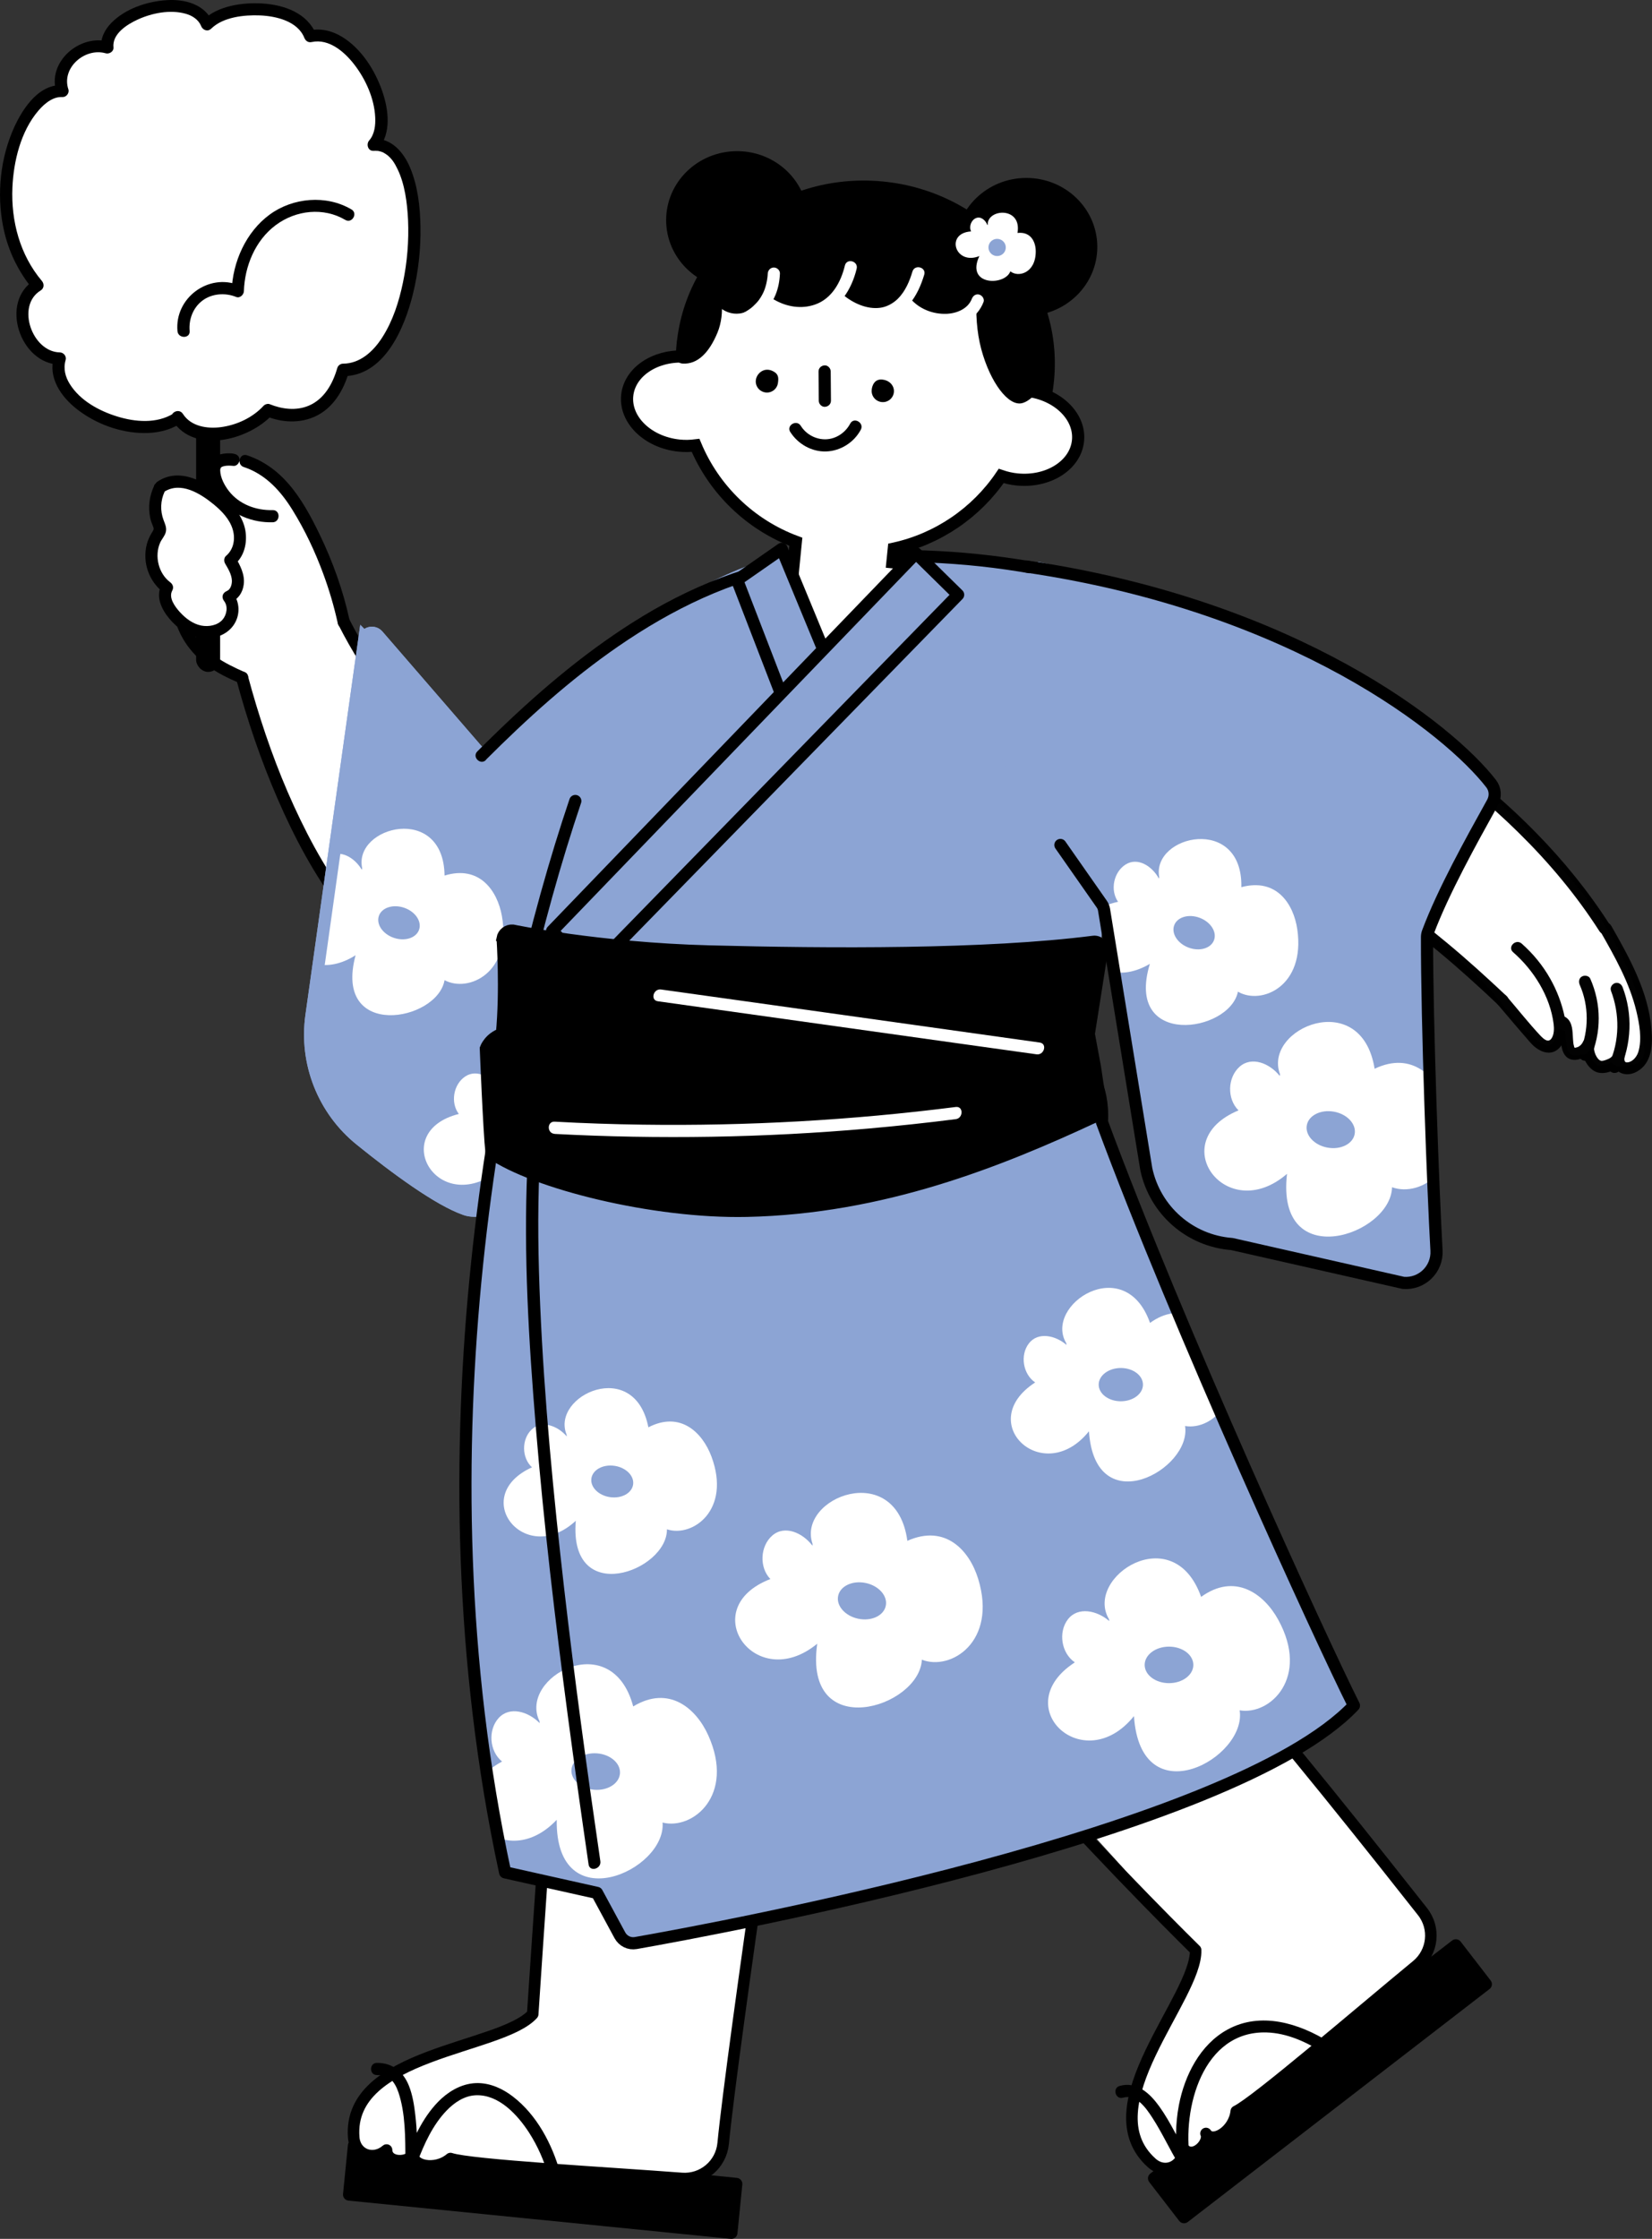 <?xml version="1.0" encoding="UTF-8"?>
<svg id="_レイヤー_2" data-name="レイヤー 2" xmlns="http://www.w3.org/2000/svg" xmlns:xlink="http://www.w3.org/1999/xlink" viewBox="0 0 203.68 275.93">
  <rect x="0" y="0" width="203.68" height="275.93" fill="#333333" stroke="none"/>
  <defs>
    <style>
      .cls-1, .cls-2, .cls-3, .cls-4 {
        fill: none;
      }

      .cls-2, .cls-5, .cls-6, .cls-7, .cls-4, .cls-8, .cls-9 {
        stroke-width: 1.5px;
      }

      .cls-2, .cls-5, .cls-6, .cls-7, .cls-10 {
        stroke-miterlimit: 10;
      }

      .cls-2, .cls-7 {
        stroke: #8ca4d4;
      }

      .cls-11 {
        clip-path: url(#clippath-1);
      }

      .cls-12 {
        clip-path: url(#clippath-2);
      }

      .cls-5, .cls-6, .cls-3, .cls-4, .cls-10, .cls-8, .cls-9 {
        stroke: #000;
      }

      .cls-13, .cls-6 {
        fill: #fff;
      }

      .cls-7, .cls-8, .cls-14 {
        fill: #8ca4d4;
      }

      .cls-15 {
        opacity: .99;
      }

      .cls-3 {
        stroke-width: 1.42px;
      }

      .cls-3, .cls-4 {
        stroke-linecap: round;
      }

      .cls-3, .cls-4, .cls-8, .cls-9 {
        stroke-linejoin: round;
      }

      .cls-16 {
        clip-path: url(#clippath);
      }
    </style>
    <clipPath id="clippath">
      <path class="cls-1" d="M44.96,78.61c.25-.68,1.14-.84,1.62-.29l12.8,14.79s27.21-24.56,39.37-23.85c-2.02,35.42-23.44,68.9-23.44,68.9,0,0-12.72,12.68-17.92,10.88-3.31-1.15-8.6-5.04-12.94-8.55-4.57-3.68-6.87-9.5-6.05-15.31l6.55-46.58Z"/>
    </clipPath>
    <clipPath id="clippath-1">
      <path class="cls-1" d="M62.29,230.77c-11.24-52.04-.89-103.78,8.65-132.04,3.09-9.16,11.69-29.11,28.87-29.59l20.81-.65c19.62,1.01,17.88,24.59,17.88,24.59,0,0-2.74,23.86-4.27,34.34-.28,5.27,1.88,5.97,1.62,10.85,9.39,25.41,27.03,63.88,31.07,71.92-16.23,17.16-89.86,29.5-89.86,29.5l-3.46-6.41-11.32-2.53Z"/>
    </clipPath>
    <clipPath id="clippath-2">
      <path class="cls-1" d="M122.35,90.01c-.64-4.38-.71-12.75,5.65-20.77,27.62,5.94,52.51,21.56,56.48,27.38.28.41.3.93.06,1.37-2.73,4.95-6.61,11.79-8.58,17.18-.04,10.52.75,31.67,1.17,38.93.13,2.3-1.79,4.18-4.08,4l-21.15-4.79c-5.18-.39-9.47-4.15-10.55-9.23l-5.27-32.35-11.75-16.78c-1.03-1.47-1.71-3.16-1.97-4.94Z"/>
    </clipPath>
  </defs>
  <g id="_レイヤー_7" data-name="レイヤー 7">
    <g>
      <g>
        <rect class="cls-9" x="43.22" y="266.79" width="47.37" height="6.05" transform="translate(27.18 -5.32) rotate(5.71)"/>
        <path class="cls-13" d="M68.19,212.16c-1.07,9.72-2.05,26.51-2.39,33.6-.09,1.85-1.19,3.51-2.88,4.27-6.34,2.87-19.14,4.46-19.78,13.92-.08,1.21,1.05,1.64,2.28,1.47.76-.1,1.51.14,2.2.48.34.17.75.24,1.15.19.85-.1,1.74-.69,2.54-.4.38.14,1.84,1.46,2.45,1.2.77-.32,2.32-.65,3.15-.57,5.03.52,18.98,1.48,26.98,2.13,2.68.22,5.04-1.74,5.33-4.41,1.26-11.69,5.14-39.37,6.92-50.81.15-.94,2.28-12.01,1.9-12.89-6.73-15.49-28.4-19.81-28.68-8"/>
        <path d="M46.47,255.74c.63,0,1.17.1,1.61.44.47.37.81,1.01,1.04,1.68.89,2.64.84,5.64.87,8.4.01.88,1.18.97,1.47.2.84-2.24,1.9-4.56,3.57-6.31.97-1.02,2.23-1.87,3.65-1.92,2.83-.11,5.14,2.42,6.56,4.62,1.05,1.64,1.84,3.43,2.37,5.31.26.93,1.71.53,1.45-.4-.99-3.51-2.87-7.1-5.81-9.36-1.23-.95-2.7-1.64-4.28-1.67-1.71-.03-3.28.77-4.53,1.9-2.14,1.96-3.42,4.77-4.42,7.43l1.47.2c-.02-1.88-.07-3.76-.29-5.62-.14-1.21-.33-2.43-.78-3.57-.7-1.75-2.02-2.84-3.95-2.83-.96,0-.97,1.51,0,1.5h0Z"/>
        <path class="cls-3" d="M70.48,184.88c-1.35,10.78-4.8,63.35-4.8,63.35-3.9,4.35-22.87,4.72-22.07,15.18.16,2.16,2.41,2.98,4.05,1.57.05,1.76,2.9,1.6,3.3.44-.29,1.51,2.7,2.2,4.58.61,2.46.83,19.44,1.76,28.5,2.45,2.6.2,4.87-1.71,5.12-4.31,1.15-11.81,8.89-63.84,8.89-63.84"/>
      </g>
      <g>
        <rect class="cls-9" x="139.24" y="253.46" width="47" height="6.05" transform="translate(-122.8 152.89) rotate(-37.66)"/>
        <path class="cls-13" d="M120.49,211.47c6.91,6.14,20.61,21.64,25.29,26.99,1.22,1.4,1.57,3.35.88,5.07-2.59,6.46-10.71,16.47-4.63,23.74.78.93,1.89.45,2.67-.52.48-.6,1.18-.94,1.92-1.18.36-.12.7-.35.96-.66.54-.66.77-1.7,1.55-2.05.37-.16,2.34-.23,2.6-.83.34-.77,1.22-2.08,1.88-2.59,3.99-3.11,14.71-12.07,20.94-17.15,2.08-1.7,2.43-4.75.79-6.87-7.19-9.3-21.23-26.79-28.7-34.85-.55-.78-8.79-19.69-8.79-19.69,0,0-37.1-3.45-32.51,9.12,2.25,6.18,8.91,15.91,15.17,21.48Z"/>
        <path d="M138.46,258.53c1.65-.47,2.86,1.3,3.63,2.49,1.2,1.85,2.11,3.87,3.26,5.75.47.76,1.5.23,1.37-.58-1-6.28,1.55-15.95,9.46-15.7,2.51.08,4.88,1.17,6.97,2.49.82.51,1.57-.78.76-1.29-3.72-2.33-8.46-3.81-12.58-1.55-3.38,1.86-5.27,5.64-5.98,9.3-.45,2.37-.46,4.77-.08,7.15l1.37-.58c-1.29-2.11-2.27-4.41-3.72-6.42-1.14-1.58-2.76-3.11-4.87-2.51-.93.26-.53,1.71.4,1.45h0Z"/>
        <path class="cls-3" d="M105.03,188.08c3.17,13.83,42.38,52.25,42.38,52.25.2,5.84-13.22,19.25-5.41,26.24,1.62,1.45,3.8.48,4-1.67,1.25,1.23,3.2-.86,2.69-1.96.84,1.29,3.47-.29,3.73-2.73,2.35-1.11,15.24-12.2,22.25-17.97,2.01-1.66,2.33-4.61.71-6.65-4.21-5.33-17.63-22.4-28.75-35-1.61-3.63-9.06-17.2-9.06-17.2"/>
      </g>
      <g>
        <path class="cls-13" d="M43.42,112.69c-3.01-4.12-11.68-19.15-13.25-28.72-6.01-1.87-10.4-10.69-10.92-15.3-.23-2.08-.27-4.31.74-6.14s4.96-3.16,6.83-2.21c-.5-1.09-1.44-2.34-.42-2.97s2.3-.67,3.48-.44c9,1.72,11.07,15.23,12.54,20.47,4.2,8.3,8.69,13.82,22.29,22.11,3.76,2.29,3.55,14.14,2.42,18.4-2.07,7.79-18.5,1.96-23.72-5.19Z"/>
        <path d="M21.76,76.97c.71,2.04,2.01,3.71,3.73,5.01,1.22.92,2.59,1.58,3.99,2.19.37.16.81.11,1.03-.27.19-.32.1-.86-.27-1.03-1.31-.58-2.61-1.19-3.77-2.03-1.45-1.05-2.65-2.54-3.25-4.27-.13-.38-.51-.64-.92-.52-.37.1-.66.54-.52.92h0Z"/>
        <path d="M29.13,83.72c1.35,5.03,3.03,9.97,5.1,14.74s4.56,9.47,7.76,13.63c2.81,3.65,6.27,7.03,10.54,8.91s9.04,2.03,13.5.55c6.34-2.11,11.66-6.69,16.16-11.49.74-.79,1.47-1.6,2.18-2.42.63-.73-.43-1.79-1.06-1.06-4.46,5.14-9.66,10.23-16.04,12.92-4.14,1.75-8.69,2.16-12.96.62s-7.54-4.54-10.3-7.88c-3.21-3.88-5.69-8.36-7.78-12.92s-3.79-9.39-5.18-14.26c-.16-.58-.32-1.16-.48-1.74-.25-.93-1.7-.54-1.45.4h0Z"/>
        <path d="M41.73,77.01c3.29,6.51,7.84,12.35,13.34,17.14.72.63,1.79-.43,1.06-1.06-5.41-4.71-9.86-10.43-13.1-16.84-.44-.86-1.73-.1-1.3.76h0Z"/>
      </g>
      <path class="cls-7" d="M44.96,78.61c.25-.68,1.14-.84,1.62-.29l12.8,14.79s27.21-24.56,39.37-23.85c-2.02,35.42-23.44,68.9-23.44,68.9,0,0-12.72,12.68-17.92,10.88-3.31-1.15-8.6-5.04-12.94-8.55-4.57-3.68-6.87-9.5-6.05-15.31l6.55-46.58Z"/>
      <g class="cls-16">
        <g>
          <path class="cls-13" d="M44.65,106.99c-1.09-5.17,10.05-8.01,10.16.92,4.29-1.32,6.51,1.84,7.07,4.98,1.24,6.98-4.12,9.5-7.07,7.91-.89,5.13-13.78,7.4-10.97-3.07-7.3,4.63-12.61-5.39-4.17-7.52-1.06-1.4-.67-3.65.79-4.62s3.27.1,4.15,1.61"/>
          <ellipse class="cls-14" cx="49.19" cy="113.72" rx="1.96" ry="2.62" transform="translate(-74.31 123.69) rotate(-71.22)"/>
        </g>
        <g>
          <path class="cls-13" d="M61.55,134.07c-1.09-5.17,10.05-8.01,10.16.92,4.29-1.32,6.51,1.84,7.07,4.98,1.24,6.98-4.12,9.5-7.07,7.91-.89,5.13-13.78,7.4-10.97-3.07-7.3,4.63-12.61-5.39-4.17-7.52-1.06-1.4-.67-3.65.79-4.62s3.27.1,4.15,1.61"/>
          <ellipse class="cls-14" cx="66.09" cy="140.79" rx="1.96" ry="2.62" transform="translate(-88.48 158.05) rotate(-71.22)"/>
        </g>
      </g>
      <path class="cls-2" d="M44.96,78.61c.25-.68,1.14-.84,1.62-.29l12.8,14.79s27.21-24.56,39.37-23.85c-2.02,35.42-23.44,68.9-23.44,68.9,0,0-12.72,12.68-17.92,10.88-3.31-1.15-8.6-5.04-12.94-8.55-4.57-3.68-6.87-9.5-6.05-15.31l6.55-46.58Z"/>
      <path class="cls-14" d="M62.29,230.77c-11.24-52.04-.89-103.78,8.65-132.04,3.09-9.16,11.69-29.11,28.87-29.59l20.81-.65c19.62,1.01,17.88,24.59,17.88,24.59,0,0-2.74,23.86-4.27,34.34-.28,5.27,1.88,5.97,1.62,10.85,9.39,25.41,27.03,63.88,31.07,71.92-16.23,17.16-89.86,29.5-89.86,29.5l-3.46-6.41-11.32-2.53Z"/>
      <g class="cls-11">
        <g>
          <path class="cls-13" d="M136.73,199.56c-3.09-5.2,7.95-12.39,11.36-2.75,4.16-3.01,7.73-.41,9.5,2.8,3.92,7.11-.97,11.82-4.75,11.18.93,5.89-12.21,13.11-13.03.71-6.21,7.71-15.66-1.2-7.29-6.62-1.66-1.13-2.08-3.72-.85-5.31s3.58-1.1,5.1.22"/>
          <ellipse class="cls-14" cx="144.13" cy="205.19" rx="3" ry="2.25"/>
        </g>
        <g>
          <path class="cls-13" d="M100.18,190.27c-1.96-5.72,10.32-10.5,11.69-.37,4.69-2.09,7.65,1.18,8.73,4.68,2.38,7.76-3.37,11.38-6.94,9.97-.29,5.96-14.64,10.33-12.9-1.97-7.65,6.28-15.09-4.38-5.78-7.97-1.39-1.44-1.27-4.06.25-5.37s3.73-.34,4.94,1.26"/>
          <ellipse class="cls-14" cx="106.27" cy="197.29" rx="2.25" ry="3" transform="translate(-108.59 260.94) rotate(-78.19)"/>
        </g>
        <g>
          <path class="cls-13" d="M66.52,212.14c-2.66-5.43,8.92-11.72,11.55-1.83,4.39-2.66,7.74.21,9.25,3.55,3.34,7.4-1.91,11.71-5.63,10.76.46,5.95-13.22,12.09-13.05-.34-6.8,7.19-15.52-2.45-6.74-7.18-1.56-1.26-1.77-3.87-.42-5.36s3.66-.81,5.06.63"/>
          <ellipse class="cls-14" cx="73.45" cy="218.33" rx="2.25" ry="3" transform="translate(-150.07 274.04) rotate(-85.4)"/>
        </g>
        <g>
          <path class="cls-13" d="M69.86,176.82c-1.98-4.84,8.38-9.6,10.08-.91,3.95-2.04,6.67.64,7.78,3.61,2.45,6.59-2.33,10-5.49,8.96.05,5.16-12.12,9.66-11.24-1.05-6.29,5.81-13.25-3.02-5.4-6.59-1.28-1.18-1.3-3.45-.05-4.65s3.21-.48,4.34.84"/>
          <ellipse class="cls-14" cx="75.48" cy="182.58" rx="1.95" ry="2.6" transform="translate(-116.22 230.35) rotate(-81.53)"/>
        </g>
        <g>
          <path class="cls-13" d="M131.46,165.54c-2.81-4.73,7.23-11.27,10.33-2.5,3.79-2.73,7.03-.37,8.64,2.54,3.57,6.47-.88,10.75-4.32,10.17.85,5.36-11.1,11.92-11.85.65-5.64,7.01-14.24-1.09-6.63-6.02-1.51-1.02-1.89-3.38-.77-4.82s3.26-1,4.64.2"/>
          <ellipse class="cls-14" cx="138.19" cy="170.65" rx="2.73" ry="2.05"/>
        </g>
      </g>
      <path class="cls-4" d="M134.24,127.43c-.28,5.27,1.88,5.97,1.62,10.85,9.39,25.41,27.03,63.88,31.07,71.92-14.95,15.8-78.57,27.52-88.54,29.27-.79.14-1.57-.24-1.96-.95l-2.83-5.23-11.32-2.53c-11.24-52.04-.89-103.78,8.65-132.04"/>
      <g>
        <path class="cls-13" d="M194.41,109.22c-12.87-15.25-19.4-18.12-30.37-24.63-6.84-4.06-9.14-1.88-11.89,2.29h0c-2.75,4.17-3.59,9.87,4.4,14.61,0,0,17.2,10.68,23.97,17.32,5.81,5.69,11.78,10.8,20.67,7.37,2.98-1.15-2.21-11.54-6.78-16.96Z"/>
        <rect class="cls-13" x="195.94" y="123.68" width="2.56" height="7.59" rx=".88" ry=".88" transform="translate(-13.9 24.64) rotate(-6.91)"/>
        <rect class="cls-13" x="197.58" y="121.42" width="4.67" height="9.93" rx="1.62" ry="1.62" transform="translate(-17.17 32.49) rotate(-8.91)"/>
        <rect class="cls-13" x="192.85" y="122.47" width="2.88" height="7.59" rx="1" ry="1" transform="translate(-13.77 24.28) rotate(-6.91)"/>
        <path class="cls-13" d="M191.66,124.19c-.84-1.77-4.08-6.71-4.08-6.71-1.3-1.98-3.16-2.3-4.62-1.15-1.79,1.42-1.04,3.69-.42,4.34,2.26,2.39,3.81,4.66,5.42,6.16,1.19,1.11,2.65,2.48,3.3,1.87.65-.62,1.33-2.54.41-4.5Z"/>
        <path class="cls-13" d="M156.05,80.79l-19.62-5.57c-5.45-1.55-11.13,1.62-12.68,7.07l-.33,1.18c-1.55,5.45,1.62,11.13,7.07,12.68l19.62,5.57c5.45,1.55,11.13-1.62,12.68-7.07l.33-1.18c1.55-5.45-1.87-10.44-7.07-12.68Z"/>
      </g>
      <g class="cls-15">
        <path d="M133.92,75.85c10.02,1.6,19.74,4.9,28.79,9.46s17.32,10.23,24.46,17.25c3.77,3.7,7.18,7.76,10.03,12.21.52.81,1.82.06,1.3-.76-5.25-8.23-12.35-15.16-20.18-20.92-8.35-6.14-17.65-11-27.42-14.45-5.39-1.9-10.93-3.35-16.57-4.25-.94-.15-1.35,1.29-.4,1.45h0Z"/>
        <path d="M170.01,111.35c2.46,2,4.96,3.95,7.4,5.97s4.92,4.27,7.29,6.51c.7.66,1.76-.4,1.06-1.06-2.37-2.23-4.78-4.43-7.29-6.51s-4.94-3.97-7.4-5.97c-.74-.6-1.81.45-1.06,1.06h0Z"/>
        <path d="M197.36,114.87c1.76,3.09,3.55,6.26,4.39,9.74.37,1.53.71,3.43.26,4.98-.17.59-.65,1.24-1.31,1.34-.47.07-.44-.31-.41-.7.07-.98-1.38-.93-1.5,0,.02-.16-.11.05-.2.11-.13.1-.29.17-.44.23-.2.08-.59.23-.79.16-.52-.18-.94-1.28-.81-1.77.21-.79-1-1.37-1.37-.58-.13.28-.32.5-.6.64-.12.06-.24.07-.36.11-.05.01-.24-.08-.11,0,.12.08-.01-.02-.02-.09-.01-.09-.05-.18-.07-.27-.05-.23-.06-.47-.08-.71-.07-.93-.01-2.06-.85-2.66-.79-.56-1.54.74-.76,1.3-.21-.15-.05-.08-.04.05.01.12.05.24.07.35.05.32.05.64.08.96.04.6.08,1.25.38,1.79.86,1.54,3.07.52,3.66-.72l-1.37-.58c-.34,1.29.56,3.31,1.93,3.64,1.26.3,3.09-.64,3.25-1.97h-1.5c-.13,1.81,1.47,2.7,3.01,1.86,1.91-1.04,1.98-3.38,1.81-5.3-.4-4.6-2.71-8.75-4.96-12.69-.48-.84-1.77-.08-1.3.76h0Z"/>
        <path d="M194.77,121.38c1.14,2.57,1.15,5.65.02,8.23-.16.37-.11.81.27,1.03.32.19.86.1,1.03-.27,1.37-3.12,1.36-6.63-.02-9.75-.16-.37-.7-.46-1.03-.27-.38.22-.43.65-.27,1.03h0Z"/>
        <path d="M198.61,122.08c1.11,2.9,1.08,6.19-.2,9.03-.17.37-.1.8.27,1.03.32.19.86.1,1.03-.27,1.44-3.21,1.61-6.89.35-10.19-.14-.38-.51-.64-.92-.52-.36.1-.67.54-.52.92h0Z"/>
        <path d="M184.69,123.83c1.33,1.56,2.65,3.13,4.01,4.68.91,1.04,2.45,1.83,3.59.61.94-1.01.87-2.59.61-3.84-.34-1.62-.94-3.19-1.75-4.63-.92-1.64-2.13-3.12-3.54-4.36-.72-.63-1.79.42-1.06,1.06,2.54,2.21,4.58,5.45,5,8.85.07.56.07,1.33-.28,1.81-.41.56-.99,0-1.33-.35-1.46-1.56-2.79-3.25-4.18-4.87-.63-.73-1.69.33-1.06,1.06h0Z"/>
      </g>
      <rect x="24.18" y="41.99" width="2.96" height="40.82" rx="1.48" ry="1.48"/>
      <g>
        <g>
          <path class="cls-13" d="M30.26,56.83c2.11.67,3.9,2.15,5.26,3.9,1.52,1.94,5.2,8.21,6.86,15.9"/>
          <path d="M30.06,57.56c2.72.9,4.59,3.01,6.01,5.31,1.52,2.45,2.76,5.08,3.76,7.78.75,2.02,1.36,4.09,1.82,6.19.21.94,1.65.54,1.45-.4-.8-3.67-2.07-7.23-3.71-10.61-1.06-2.19-2.25-4.41-3.86-6.25-1.37-1.57-3.09-2.81-5.08-3.47-.92-.3-1.31,1.14-.4,1.45h0Z"/>
        </g>
        <g>
          <path class="cls-13" d="M28.78,56.65c-.85-.08-1.92-.04-2.28.73-.15.34-.12.73-.04,1.09.32,1.56,1.31,2.96,2.63,3.87s2.94,1.33,4.54,1.27"/>
          <path d="M28.78,55.9c-.86-.08-1.85-.03-2.52.58-.84.76-.65,1.98-.31,2.94.68,1.93,2.18,3.47,4.05,4.27,1.14.49,2.38.71,3.62.68.96-.03.97-1.53,0-1.5-2.05.05-4.11-.7-5.4-2.35-.53-.68-1.05-1.64-1.07-2.53,0-.19.04-.33.14-.41.04-.03.16-.09.28-.12.38-.1.8-.08,1.21-.04s.75-.37.75-.75c0-.44-.34-.71-.75-.75h0Z"/>
        </g>
      </g>
      <g>
        <path class="cls-13" d="M19.65,60.26c-.65,1.34-.69,2.96-.09,4.33.1.23.22.47.19.71-.03.24-.18.44-.31.64-1.36,2.01-.81,5.07,1.16,6.48-.59.95-.05,2.2.65,3.09.79,1.01,1.81,1.88,3.03,2.25s2.66.17,3.59-.71,1.14-2.49.32-3.46c.82-.29,1.23-1.25,1.17-2.11s-.51-1.65-.95-2.39c1.2-.95,1.47-2.73.97-4.17s-1.62-2.58-2.82-3.52c-1.33-1.04-4.3-3.07-6.72-1.37"/>
        <path d="M19,59.88c-.58,1.25-.76,2.59-.48,3.94.07.33.18.65.31.96.16.38.17.43-.05.78-.3.47-.54.98-.68,1.52-.58,2.23.27,4.62,2.11,5.98l-.27-1.03c-.8,1.48-.03,3.06.95,4.23,1.03,1.23,2.45,2.21,4.08,2.38,1.44.15,3-.38,3.84-1.61s.78-2.83-.12-3.99l-.33,1.25c.96-.4,1.56-1.21,1.69-2.25.16-1.22-.43-2.34-1.02-3.36l-.12.91c1.22-1.03,1.6-2.69,1.34-4.22-.29-1.67-1.46-3.09-2.72-4.16-2.17-1.83-5.36-3.67-8.09-1.87-.8.53-.05,1.83.76,1.3,2.04-1.35,4.48.16,6.12,1.5,1,.82,1.99,1.83,2.37,3.1.35,1.17.13,2.47-.83,3.28-.25.21-.27.64-.12.91.37.64.81,1.34.85,2.1.02.46-.14,1.11-.62,1.31-.55.23-.7.78-.33,1.25.51.66.31,1.69-.2,2.28-.63.72-1.72.9-2.62.73-1.06-.21-1.95-.9-2.66-1.68-.58-.65-1.41-1.74-.92-2.64.21-.39.07-.78-.27-1.03-1.44-1.08-1.95-3.25-1.22-4.88.19-.42.53-.77.67-1.22.18-.58-.07-1.04-.26-1.57-.42-1.12-.38-2.38.13-3.47.4-.87-.89-1.63-1.3-.76h0Z"/>
      </g>
      <path d="M59.91,93.64c5.07-5.07,10.41-9.91,16.32-13.98,6.59-4.54,13.95-8.18,21.9-9.51,4.26-.71,8.66-.91,12.98-.89s8.69.33,12.99.95c8.66,1.24,17.14,3.61,25.26,6.86s16.14,7.52,23.59,12.37c.93.6,1.85,1.22,2.76,1.84.8.54,1.55-.75.76-1.3-7.48-5.09-15.41-9.56-23.73-13.12-8.18-3.5-16.72-6.17-25.5-7.66s-17.64-1.85-26.45-.89c-8.22.89-15.86,4.01-22.81,8.42-6.34,4.02-12.05,8.94-17.41,14.18-.58.56-1.15,1.13-1.72,1.7-.68.68.38,1.74,1.06,1.06h0Z"/>
      <ellipse cx="126.54" cy="30.43" rx="8.75" ry="8.5"/>
      <ellipse cx="90.88" cy="27.13" rx="8.75" ry="8.5"/>
      <path class="cls-10" d="M83.92,42.48c1.14-12.03,12.26-20.81,24.83-19.62,12.58,1.19,21.85,11.9,20.71,23.93-1.14,12.03-10.4,14.76-22.55,15.56-12.61.83-24.14-7.84-23-19.87Z"/>
      <g id="_グループ_顔" data-name="&amp;lt;グループ&amp;gt;顔">
        <path class="cls-6" d="M127.04,48.21c.87-11.59-7.66-21.83-19.29-22.99-11.63-1.16-22.02,7.18-23.47,18.72-3.61-.13-6.66,1.94-6.95,4.81-.3,3.02,2.57,5.78,6.42,6.17.69.07,1.37.05,2.01-.03,2.27,5.43,6.72,9.78,12.36,11.88l-.37,3.74c-.1.99.07,1.94.44,2.8-2.61,1.87-4,4.02-2.82,5.94,1.78,2.91,6.34,3.56,11.21,1.38s7.23-6.32,6.44-9.28c-.35-1.29-1.46-1.92-2.99-2.06l.17-1.67c5.43-1.18,10.17-4.43,13.24-8.96.62.21,1.27.36,1.96.43,3.85.38,7.21-1.75,7.51-4.78.29-2.87-2.3-5.51-5.86-6.09Z"/>
        <g>
          <path d="M93.2,46.78c.12-.75.99-1.57,2.07-1.05.68.33.76.75.64,1.5s-.83,1.26-1.58,1.13-1.26-.83-1.13-1.58Z"/>
          <path d="M107.48,47.96c.12-.75.53-1.25,1.29-1.18,1.01.1,1.55.88,1.43,1.63s-.83,1.26-1.58,1.13-1.26-.83-1.13-1.58Z"/>
          <path d="M100.92,45.78l.03,3.61c0,.39.34.77.75.75s.75-.33.75-.75l-.03-3.61c0-.39-.34-.77-.75-.75s-.75.33-.75.75h0Z"/>
          <path d="M97.43,53.23c.94,1.49,2.65,2.47,4.43,2.41s3.44-1.12,4.27-2.68c.45-.85-.84-1.61-1.3-.76-.58,1.1-1.71,1.89-2.97,1.94s-2.47-.6-3.13-1.66c-.51-.82-1.81-.06-1.3.76h0Z"/>
        </g>
      </g>
      <g>
        <path d="M120.98,43.02c-1.11-4.13-.66-9.99,1.07-10.25,3.77-.57,5.68,5.12,6.79,9.25,1.11,4.13-1.11,7.2-2.8,7.66s-3.95-2.53-5.06-6.66Z"/>
        <path d="M88.45,41.02c1.02-2.44.54-5.64-.51-5.79-2.57-.36-4.53,8.71-4.53,8.71,0,0-.09.83.78.87,1.83.1,3.24-1.35,4.26-3.79Z"/>
        <path d="M87.95,31.95c-2.77,4.38,2.78,10.28,6.8,3.93.33,1.73,3.63,4.03,9.53.75,3.03,4.66,7,.65,7,.65,0,0,3.17,4.91,9.16.47,3.88-2.88,4.36-5.18,4.03-5.52-3.43-3.54-4.29-5.87-9.33-7.86-5.39-2.14-11.6-1.04-19.32.93-1.62.41-6.05,3.78-7.87,6.66Z"/>
        <g>
          <path class="cls-13" d="M89.87,40.55c2.54-.1,4.79-1.9,5.74-4.2.35-.84.51-1.73.55-2.63.02-.41-.36-.75-.75-.75-.42,0-.73.34-.75.75-.04.78-.24,1.69-.55,2.34-.17.36-.38.7-.62,1.02.08-.11-.04.05-.06.07-.06.07-.12.14-.19.21-.13.14-.26.27-.39.39-.07.06-.14.12-.21.18-.03.03-.07.06-.1.08.06-.05.06-.05,0,0-.12.09-.25.18-.38.26-.14.09-.29.18-.44.25-.07.04-.15.08-.22.11-.03.01-.28.12-.1.05-.27.11-.55.2-.83.27-.14.03-.28.06-.43.08.22-.04-.01,0-.06,0-.07,0-.13,0-.2.01-.4.02-.75.33-.75.75,0,.39.34.77.75.75h0Z"/>
          <path class="cls-13" d="M94.69,38.23c1.86,1.09,4.21,1.48,6.27.73,2.56-.94,4.04-3.28,4.66-5.84.23-.94-1.22-1.34-1.45-.4-.49,2.04-1.6,4.1-3.7,4.82-1.67.58-3.49.28-5.02-.61-.84-.49-1.59.81-.76,1.3h0Z"/>
          <path class="cls-13" d="M102.84,37.37c1.3,1.08,2.85,1.88,4.55,2.06s3.52-.53,4.68-1.89c.91-1.06,1.48-2.35,1.88-3.68.28-.93-1.17-1.32-1.45-.4-.36,1.21-.88,2.43-1.78,3.34-.61.61-1.42,1.03-2.18,1.13-1.66.23-3.38-.58-4.63-1.62-.74-.61-1.8.44-1.06,1.06h0Z"/>
          <path class="cls-13" d="M111.39,38.09c2.58,2.65,8.3,3.17,9.87-.86.15-.38-.16-.82-.52-.92-.42-.12-.78.14-.92.52-.49,1.25-1.88,1.81-3.18,1.85-1.55.04-3.1-.53-4.19-1.65-.67-.69-1.73.37-1.06,1.06h0Z"/>
        </g>
      </g>
      <g>
        <path class="cls-13" d="M121.78,27.68c-.05-1.97,4.24-2.25,3.67,1.03,1.66-.19,2.26,1.12,2.25,2.31-.02,2.65-2.16,3.21-3.13,2.42-.67,1.82-5.56,1.78-3.82-1.88-2.99,1.2-4.26-2.84-1.02-3.04-.29-.58,0-1.39.6-1.64s1.19.26,1.41.87"/>
        <ellipse class="cls-14" cx="122.94" cy="30.49" rx="1.06" ry="1.07" transform="translate(81.87 150.32) rotate(-85.01)"/>
      </g>
      <polygon class="cls-8" points="90.88 71.48 96.38 67.65 102.4 82.21 97.34 88.22 90.88 71.48"/>
      <polygon class="cls-8" points="72.94 119.61 68.07 114.74 112.93 68.19 118.13 73.3 72.94 119.61"/>
      <path d="M65.01,144.05c-.47,10.6.18,21.24,1.05,31.8.98,11.91,2.38,23.79,3.95,35.64.81,6.1,1.67,12.2,2.56,18.3.14.95,1.58.55,1.45-.4-1.64-11.21-3.18-22.43-4.47-33.68s-2.45-23.21-2.95-34.86c-.24-5.6-.34-11.21-.09-16.8.04-.96-1.46-.96-1.5,0h0Z"/>
      <path class="cls-5" d="M61.96,115.66c.11-.59.65-1.01,1.25-.97,0,0,10.51,2.21,24.25,2.57,14.69.38,34.11.51,47.36-1.19.62-.08,1.14.45,1.04,1.07l-1.62,10.29.77,4.16.69,4.66c.08.56-.21,1.11-.72,1.35-11.87,5.54-26.24,11.27-42.89,11.63-11.51.25-26.17-3.44-31.49-7.13-.3-2.83-.7-12.87-.7-12.87,0,0,.47-1.29,1.98-1.79.52-5.43.09-11.77.09-11.77Z"/>
      <path class="cls-14" d="M122.35,90.01c-.64-4.38-.71-12.75,5.65-20.77,27.62,5.94,52.51,21.56,56.48,27.38.28.41.3.93.06,1.37-2.73,4.95-6.61,11.79-8.58,17.18-.04,10.52.75,31.67,1.17,38.93.13,2.3-1.79,4.18-4.08,4l-21.15-4.79c-5.18-.39-9.47-4.15-10.55-9.23l-5.27-32.35-11.75-16.78c-1.03-1.47-1.71-3.16-1.97-4.94Z"/>
      <g class="cls-12">
        <g>
          <path class="cls-13" d="M157.81,132.38c-2.1-5.67,10.05-10.76,11.67-.66,4.64-2.21,7.68.99,8.84,4.46,2.58,7.7-3.08,11.46-6.69,10.14-.15,5.96-14.37,10.69-12.95-1.65-7.49,6.47-15.19-4-5.98-7.82-1.43-1.41-1.37-4.03.12-5.37s3.72-.44,4.97,1.13"/>
          <ellipse class="cls-14" cx="164.08" cy="139.24" rx="2.25" ry="3" transform="translate(-2.43 275.56) rotate(-79.63)"/>
        </g>
        <g>
          <path class="cls-13" d="M142.92,108.09c-.92-5.2,10.31-7.68,10.13,1.25,4.33-1.17,6.44,2.05,6.9,5.21,1.01,7.02-4.43,9.36-7.32,7.67-1.05,5.1-14.01,6.95-10.86-3.43-7.44,4.39-12.42-5.8-3.92-7.65-1.01-1.43-.55-3.67.94-4.6s3.27.21,4.1,1.75"/>
          <ellipse class="cls-14" cx="147.23" cy="114.96" rx="1.96" ry="2.62" transform="translate(-12.27 212.18) rotate(-69.35)"/>
        </g>
      </g>
      <path class="cls-4" d="M126.54,69.82c33.15,4.88,52.19,20.13,57.31,26.77.52.67.58,1.59.16,2.34-2.64,4.76-6.08,10.94-7.96,15.96-.07.19-.11.38-.11.59-.02,10.62.76,31.44,1.17,38.63.13,2.3-1.79,4.18-4.08,4l-21.15-4.79c-5.18-.39-9.47-4.15-10.55-9.23l-5.21-31.97c-.04-.25-.14-.49-.28-.69l-5.1-7.29"/>
      <path class="cls-13" d="M68.37,139.75c12.89.68,25.82.47,38.68-.66,3.6-.32,7.2-.7,10.79-1.16.94-.12.96-1.62,0-1.5-12.8,1.63-25.72,2.36-38.62,2.18-3.62-.05-7.23-.17-10.84-.37-.96-.05-.96,1.45,0,1.5h0Z"/>
      <path class="cls-13" d="M81.1,123.4c12.11,1.7,24.21,3.39,36.32,5.09l10.38,1.45c.94.13,1.35-1.31.4-1.45-12.11-1.7-24.21-3.39-36.32-5.09l-10.38-1.45c-.94-.13-1.35,1.31-.4,1.45h0Z"/>
      <g>
        <path class="cls-13" d="M21.9,51.44c2.1,3.41,8.35,2.24,11.13-.85,3.46,1.43,7.71.6,9.26-4.97,10.07,0,11.73-28.27,3.76-27.75,3.24-3.6-2.23-14.67-7.81-13.39-1.66-4.36-10.21-3.98-12.73-1.46-1.76-4.63-12.82-1.44-12.28,2.84-3.02-.93-6.68,2.18-5.53,5.37-5.45-.3-10.81,14.89-3.07,23.93-3.77,2.23-1.31,9.03,2.74,9.03-1.65,5.31,9.14,10.74,14.4,7.42"/>
        <path d="M21.26,51.82c2.71,4.24,9.46,2.39,12.31-.7l-.73.19c1.89.76,4.03.89,5.92.06,2.28-1,3.6-3.24,4.26-5.55l-.72.55c5.11-.04,7.56-5.92,8.6-10.09.67-2.72.99-5.55.94-8.35-.04-2.46-.33-5.03-1.3-7.32-.79-1.85-2.28-3.61-4.47-3.49l.53,1.28c1.7-1.95,1.31-4.9.53-7.16-.91-2.61-2.58-5.26-4.99-6.72-1.24-.75-2.65-1.07-4.07-.76l.92.52c-1.07-2.68-3.95-3.68-6.63-3.85-2.44-.15-5.52.27-7.35,2.06l1.25.33C25.32.53,22.81-.13,20.53.02c-2.4.16-5.04,1.03-6.77,2.77-.81.81-1.4,1.91-1.28,3.08l.95-.72c-3.61-1.03-7.71,2.54-6.45,6.29l.72-.95c-3.16-.13-5.21,3.35-6.24,5.87C-.11,20.22-.42,24.7.57,28.75c.63,2.56,1.83,4.93,3.53,6.95l.15-1.18c-4.35,2.67-1.79,10.34,3.12,10.42l-.72-.95c-.76,2.57.9,4.94,2.85,6.45,2.3,1.79,5.29,2.9,8.21,2.93,1.55.02,3.12-.3,4.45-1.12.82-.5.07-1.8-.76-1.29-2.08,1.28-4.73,1.06-6.98.36s-4.53-1.96-5.79-3.95c-.58-.91-.85-1.93-.54-2.99.14-.48-.25-.94-.72-.95-3.41-.06-5.43-5.75-2.36-7.63.44-.27.46-.81.15-1.18-2.7-3.19-3.81-7.38-3.63-11.5.14-3.25,1.03-6.94,3.2-9.48.43-.5.9-.95,1.47-1.28.5-.29.96-.42,1.51-.4.47.02.87-.5.72-.95-.89-2.66,2.05-5.18,4.61-4.44.43.12,1-.23.95-.72-.18-1.65,1.62-2.82,3.03-3.46,1.75-.79,3.94-1.22,5.82-.71.82.22,1.62.7,1.95,1.52.2.51.82.76,1.25.33,1.48-1.44,4.06-1.71,6.02-1.63s4.64.7,5.46,2.76c.16.39.49.62.92.52,2.12-.45,4.03,1.21,5.23,2.76,1.41,1.82,2.48,4.19,2.59,6.51.05.98-.07,2.09-.74,2.86-.4.45-.16,1.32.53,1.28.18-.01.36,0,.55.01-.03,0-.04-.01.11.02.09.02.18.04.27.07.08.02.15.05.23.08-.16-.07.09.05.12.07.07.04.14.08.21.13.03.02.25.18.13.08.66.51.99,1.06,1.36,1.83.88,1.82,1.18,4.14,1.28,6.23.11,2.58-.1,5.19-.63,7.72-.49,2.35-1.24,4.71-2.54,6.74-1.14,1.79-2.78,3.24-4.84,3.25-.33,0-.63.23-.72.55-.55,1.92-1.61,3.84-3.54,4.64-1.55.64-3.27.42-4.8-.2-.23-.09-.57.02-.73.19-1.34,1.46-3.28,2.37-5.24,2.64-1.71.23-3.72-.07-4.72-1.63-.52-.81-1.82-.06-1.29.76h0Z"/>
      </g>
      <path d="M23.38,40.79c-.12-1.42.41-2.85,1.56-3.73s2.81-1.02,4.18-.46c.47.19.94-.29.95-.72.1-3.08,1.4-6.25,3.92-8.13s5.92-2.22,8.58-.65c.83.49,1.59-.81.76-1.29-3.1-1.83-7.22-1.47-10.1.65s-4.55,5.79-4.67,9.43l.95-.72c-3.8-1.56-7.99,1.56-7.63,5.63.08.95,1.58.96,1.5,0h0Z"/>
    </g>
  </g>
</svg>